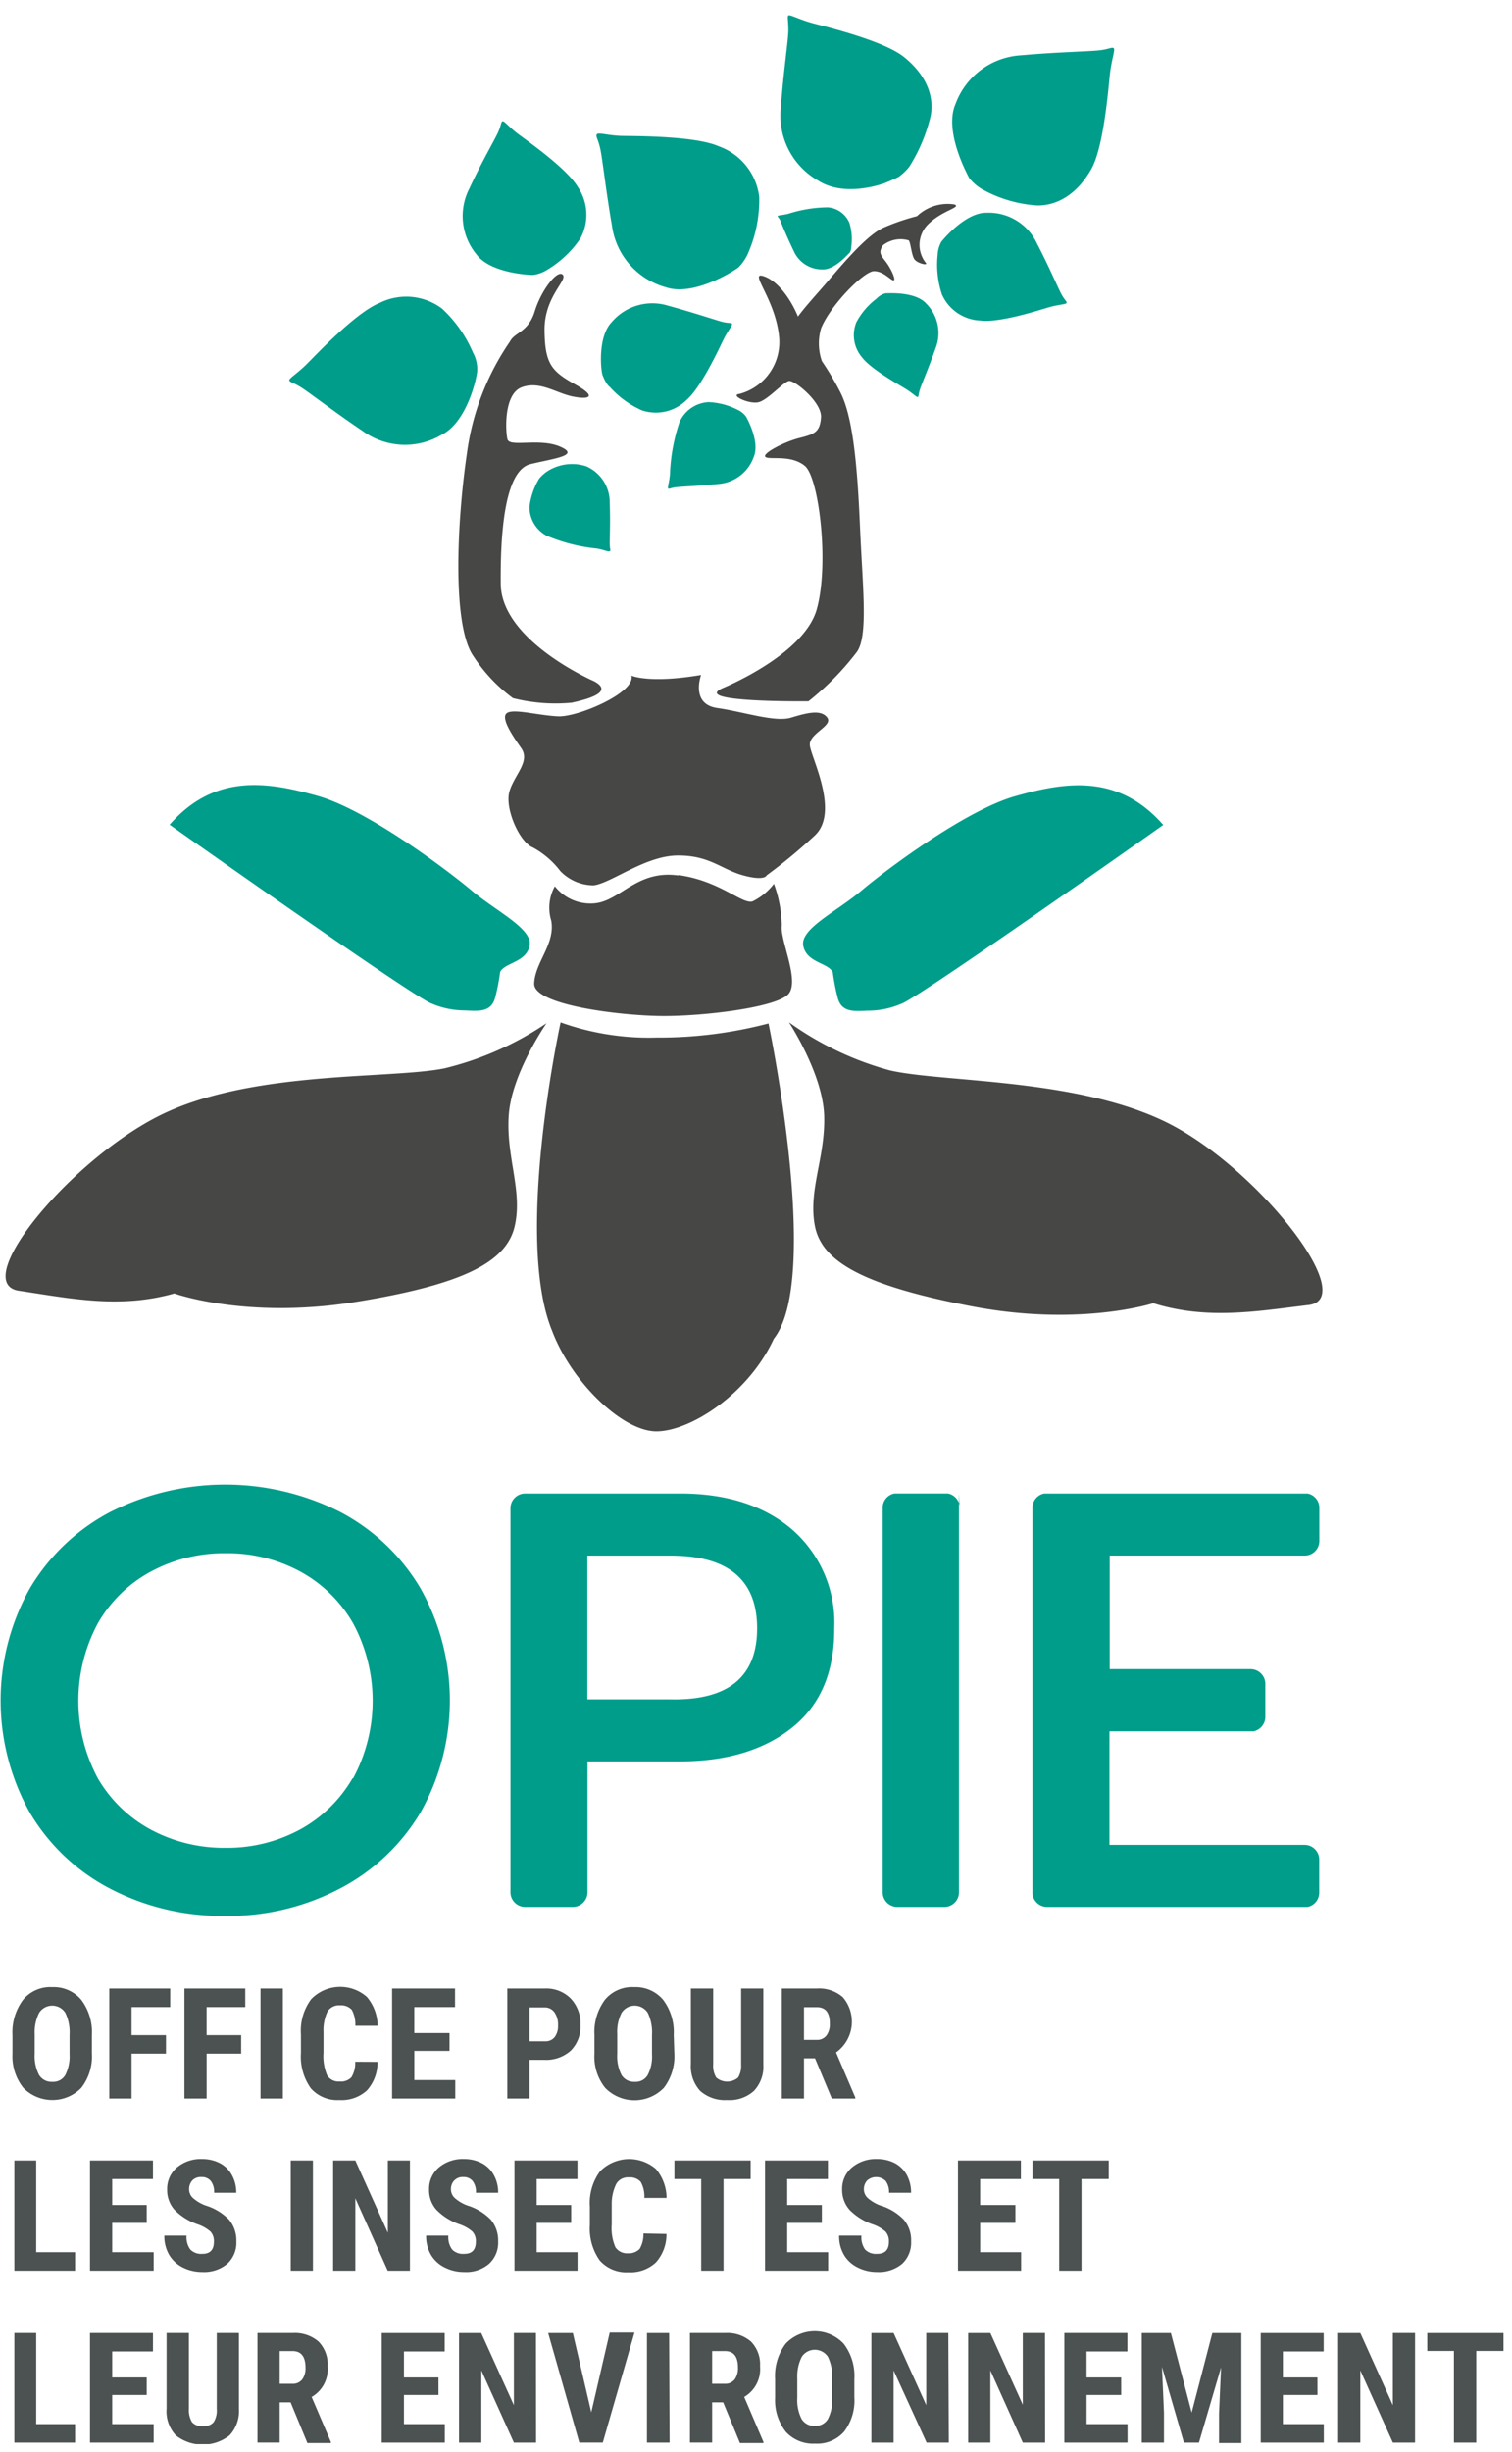 <svg xmlns="http://www.w3.org/2000/svg" width="79" height="128" fill="none" viewBox="0 0 79 128"><g clip-path="url(#a)"><path fill="#009D8B" d="M41.97 49.389c.184.877 1.294.871 1.54 1.368q.084.648.245 1.283c.19.816.816.76 1.577.724a4.4 4.4 0 0 0 1.768-.362c.914-.313 13.678-9.334 13.678-9.334-2.362-2.694-5.124-2.24-7.732-1.503-2.608.736-6.812 3.89-8.07 4.958s-3.197 1.97-3.006 2.866m-17.661 3.363c.76.036 1.386.091 1.577-.725q.16-.633.245-1.282c.246-.497 1.356-.491 1.54-1.369.184-.877-1.748-1.804-3.006-2.865s-5.456-4.222-8.064-4.959-5.376-1.19-7.738 1.504c0 0 12.764 9.02 13.678 9.333a4.4 4.4 0 0 0 1.767.362"/><path fill="#474746" d="M26.8 36.447a9.1 9.1 0 0 0 3.068.239c1.123-.24 2.13-.614 1.166-1.123 0 0-4.848-2.099-4.872-5.087-.025-2.989.276-5.94 1.558-6.247s2.615-.454 1.535-.915c-1.08-.46-2.64.055-2.743-.386-.105-.442-.19-2.357.742-2.707.933-.35 1.78.283 2.614.467.835.184 1.424.074.19-.614s-1.589-1.068-1.607-2.829 1.227-2.62.95-2.902c-.275-.283-1.122.803-1.46 1.908s-1.055 1.092-1.294 1.577A13.4 13.4 0 0 0 24.4 23.64c-.534 3.614-.786 9.045.343 10.628a8.4 8.4 0 0 0 2.056 2.179m15.441.165a14.4 14.4 0 0 0 2.521-2.565c.614-.822.307-3.4.172-6.535s-.356-5.677-1.006-6.99a15 15 0 0 0-.982-1.663 2.77 2.77 0 0 1-.043-1.724c.503-1.227 2.234-2.964 2.75-2.976.515-.013.89.49 1.036.478.148-.012-.153-.65-.423-.994s-.368-.479-.129-.84a1.5 1.5 0 0 1 1.344-.252c.104.123.141.755.295.982.153.227.785.368.576.165a1.51 1.51 0 0 1 .117-1.963c.749-.761 1.804-.909 1.393-1.062a2.33 2.33 0 0 0-1.951.614q-.916.233-1.78.613c-.712.338-1.65 1.344-2.743 2.627-.675.792-1.307 1.467-1.694 2-.478-1.141-1.19-1.92-1.804-2.11-.785-.252.614 1.178.816 3.147a2.8 2.8 0 0 1-2.068 3.001c-.54.062.54.577 1.031.424.491-.154 1.264-1.044 1.553-1.099s1.73 1.11 1.675 1.903c-.055.791-.368.877-1.154 1.08-.785.202-1.945.81-1.749.981.197.172 1.326-.14 2.062.473.737.614 1.283 5.142.614 7.499S37.815 35.9 37.815 35.9c-1.915.785 4.424.711 4.424.711"/><path fill="#474746" d="M29.169 37.398c-1.031-.043-2.283-.405-2.663-.184-.38.22.227 1.135.724 1.84s-.362 1.394-.614 2.271c-.252.878.522 2.645 1.227 2.921a4.5 4.5 0 0 1 1.43 1.228 2.42 2.42 0 0 0 1.743.748c.927-.116 2.7-1.546 4.382-1.558 1.68-.013 2.288.724 3.43 1.037 1.141.313 1.227 0 1.227 0a28 28 0 0 0 2.528-2.093c1.29-1.227-.208-4.068-.27-4.694-.061-.626 1.228-1.013.909-1.449-.32-.435-1.038-.257-1.884 0-.847.258-2.455-.3-3.866-.503-1.412-.202-.841-1.724-.841-1.724-2.712.46-3.64.037-3.64.037.228.883-2.791 2.166-3.822 2.123"/><path fill="#474746" d="M35.446 45.707c-2.178-.307-3.025 1.331-4.381 1.454a2.37 2.37 0 0 1-2.075-.89 2.3 2.3 0 0 0-.19 1.786c.227 1.227-.847 2.178-.89 3.29-.043 1.11 4.364 1.662 6.585 1.693 2.222.03 6.137-.448 6.713-1.16s-.466-2.817-.362-3.565a6.6 6.6 0 0 0-.41-2.173c-.295.387-.675.7-1.111.915-.54.178-1.694-1.068-3.867-1.369M26.58 58.244c.134-2.185 1.975-4.824 1.975-4.824a16.4 16.4 0 0 1-5.339 2.357c-2.773.558-9.75.11-14.525 2.295-4.774 2.185-10.39 8.916-7.701 9.315 2.688.4 5.265.951 8.118.141 0 0 3.787 1.363 9.475.442 5.689-.92 7.886-2.105 8.31-3.958.423-1.853-.455-3.578-.314-5.768m34.371.35c-4.713-2.32-11.703-2.075-14.458-2.713a16.4 16.4 0 0 1-5.271-2.51s1.773 2.688 1.84 4.879-.846 3.89-.484 5.756c.362 1.865 2.534 3.105 8.192 4.191 5.658 1.087 9.487-.16 9.487-.16 2.823.884 5.425.418 8.119.093s-2.712-7.21-7.425-9.536M34.268 54.17a13.7 13.7 0 0 1-4.977-.793s-2.454 11.218-.442 16.109c1.02 2.688 3.682 5.24 5.444 5.24 1.76 0 4.792-1.926 6.136-4.829 2.516-3.185-.276-16.464-.276-16.464-1.92.504-3.9.751-5.885.736"/><path fill="#009D8B" d="M50.635 9.286c-.136-.258-1.32-2.455-.712-3.854a3.89 3.89 0 0 1 3.448-2.546c1.841-.166 3.547-.197 4.069-.258s.657-.184.749-.11c.092.073-.117.613-.197 1.337s-.313 3.793-.97 4.965c-.656 1.172-1.638 1.908-2.81 1.908a6.8 6.8 0 0 1-2.792-.791 2.35 2.35 0 0 1-.785-.65m-3.125-.584a8.7 8.7 0 0 0 1.118-2.663c.208-1.148-.35-2.228-1.4-3.068-1.049-.841-4.013-1.56-4.743-1.755-.73-.197-1.227-.48-1.295-.405-.067.073 0 .233 0 .754 0 .522-.264 2.222-.393 4.057a3.9 3.9 0 0 0 1.958 3.81c1.282.823 3.068.264 3.412.148q.405-.153.791-.35.313-.226.553-.528m-8.929 5.259c-.233.184-2.338 1.528-3.786 1.037a3.88 3.88 0 0 1-2.823-3.221c-.32-1.841-.497-3.51-.614-4.026-.116-.515-.245-.614-.178-.736.068-.123.614.067 1.35.08s3.811 0 5.032.546a3.21 3.21 0 0 1 2.105 2.638 6.9 6.9 0 0 1-.546 2.854c-.12.31-.305.592-.54.828m10.604-1.344c.135-.165 1.283-1.54 2.375-1.51a2.78 2.78 0 0 1 2.62 1.608c.614 1.173 1.093 2.302 1.27 2.633.179.331.301.387.277.466-.025.08-.424.08-.945.234-.522.153-2.571.816-3.56.687a2.3 2.3 0 0 1-2.006-1.356 4.9 4.9 0 0 1-.227-2.074 1.54 1.54 0 0 1 .196-.688m-17.704 6.965c-.08-.196-.276-1.982.479-2.767a2.79 2.79 0 0 1 2.958-.853c1.27.343 2.454.742 2.798.834s.491.037.528.11-.221.363-.46.854c-.24.49-1.154 2.454-1.89 3.099a2.29 2.29 0 0 1-2.357.564 4.95 4.95 0 0 1-1.681-1.227s-.172-.092-.375-.614m-3.639-5.228c-.233 0-2.246-.098-2.964-1.092a3.14 3.14 0 0 1-.344-3.443c.614-1.331 1.32-2.534 1.492-2.92s.14-.535.233-.565c.092-.031.356.325.847.687.49.362 2.497 1.773 3.068 2.718a2.59 2.59 0 0 1 .147 2.713 5.5 5.5 0 0 1-1.7 1.614 1.84 1.84 0 0 1-.779.288m-2.909 4.995c0 .289-.503 2.657-1.84 3.339a3.755 3.755 0 0 1-4.15-.19c-1.472-.989-2.785-2.007-3.215-2.277s-.613-.264-.613-.375.448-.368.963-.89c.516-.521 2.547-2.663 3.756-3.141a3.11 3.11 0 0 1 3.258.294 6.7 6.7 0 0 1 1.62 2.301c.158.287.235.612.221.94m19.416-6.113c-.091.08-.766.865-1.392.829a1.61 1.61 0 0 1-1.491-.97 26 26 0 0 1-.682-1.54c-.067-.19-.171-.234-.153-.277.018-.042.24-.042.546-.116a7 7 0 0 1 2.068-.338 1.33 1.33 0 0 1 1.136.817c.12.397.154.816.098 1.227 0 0 0 .264-.13.368M28.702 24.542a2.4 2.4 0 0 1 1.927-.197 2.04 2.04 0 0 1 1.227 1.884c.037.97 0 1.841 0 2.148s.08.35 0 .399-.3-.08-.693-.141a9 9 0 0 1-2.583-.657 1.69 1.69 0 0 1-.915-1.528 3.7 3.7 0 0 1 .497-1.448 1.9 1.9 0 0 1 .54-.46m10.267-2.805c.085.135.736 1.338.417 2.105a2.13 2.13 0 0 1-1.841 1.424c-1 .104-1.94.135-2.228.172s-.356.104-.405.067.056-.325.092-.736c.033-.928.2-1.845.497-2.725a1.76 1.76 0 0 1 1.522-1.05 3.7 3.7 0 0 1 1.54.412c.16.077.299.19.406.331m7.296-6.425c.166 0 1.553-.098 2.124.534a2.17 2.17 0 0 1 .49 2.345c-.337.969-.718 1.84-.81 2.129s-.061.374-.116.405c-.056.03-.27-.197-.614-.411-.343-.215-1.84-1.044-2.295-1.651a1.79 1.79 0 0 1-.3-1.841c.257-.48.615-.898 1.049-1.227a1 1 0 0 1 .472-.283M21.964 82.913a10.6 10.6 0 0 0-4.21-3.989 13.35 13.35 0 0 0-11.972 0 10.64 10.64 0 0 0-4.216 3.989 11.99 11.99 0 0 0 0 11.733 10.5 10.5 0 0 0 4.216 3.97 12.66 12.66 0 0 0 6.002 1.406 12.5 12.5 0 0 0 5.97-1.424 10.6 10.6 0 0 0 4.21-3.964 11.92 11.92 0 0 0 0-11.721m-3.547 9.929a7.1 7.1 0 0 1-2.773 2.688 8 8 0 0 1-3.86.939 8.1 8.1 0 0 1-3.885-.94 7.1 7.1 0 0 1-2.786-2.687 8.55 8.55 0 0 1 0-8.094 7.05 7.05 0 0 1 2.768-2.7 8.06 8.06 0 0 1 3.915-.958 8 8 0 0 1 3.897.958 7.1 7.1 0 0 1 2.755 2.7 8.52 8.52 0 0 1 0 8.094zM41.386 79.85q-2.202-1.877-5.848-1.877h-8.1a.767.767 0 0 0-.767.767v20.048a.767.767 0 0 0 .767.767h2.485a.773.773 0 0 0 .774-.767v-6.83h4.81q3.682 0 5.892-1.773 2.209-1.774 2.19-5.173a6.45 6.45 0 0 0-2.203-5.161m-6.357 8.868H30.69v-7.505h4.339q4.53 0 4.529 3.799 0 3.798-4.53 3.706m15.115-9.997a.76.76 0 0 0-.613-.75h-2.8a.755.755 0 0 0-.613.75v20.066a.767.767 0 0 0 .767.767h2.454a.767.767 0 0 0 .767-.767V77.973zm18.171-.749H54.556a.76.76 0 0 0-.614.749v20.066a.765.765 0 0 0 .773.767h13.599a.76.76 0 0 0 .613-.748v-1.725a.767.767 0 0 0-.767-.767H57.968v-5.928h7.53a.774.774 0 0 0 .613-.755v-1.724a.773.773 0 0 0-.767-.767H57.98v-5.928h10.187a.767.767 0 0 0 .766-.767v-1.724a.76.76 0 0 0-.62-.75"/><path fill="#4C5151" d="M4.8 107.201a2.66 2.66 0 0 1-.552 1.798 2.1 2.1 0 0 1-1.515.637 2.13 2.13 0 0 1-1.516-.637 2.64 2.64 0 0 1-.565-1.773v-.982a2.83 2.83 0 0 1 .553-1.841 1.85 1.85 0 0 1 1.521-.663 1.89 1.89 0 0 1 1.51.651c.4.527.6 1.18.565 1.841zm-1.165-.963a2.36 2.36 0 0 0-.221-1.154.81.81 0 0 0-.685-.376.81.81 0 0 0-.684.376 2.24 2.24 0 0 0-.233 1.111v1.019c-.025.383.053.767.227 1.11a.76.76 0 0 0 .694.362.73.73 0 0 0 .675-.349c.17-.336.248-.711.227-1.087zm5.037.976H6.874v2.344H5.71v-5.744h3.184v.97h-2.02v1.466h1.798zm3.928 0h-1.804v2.344h-1.16v-5.744h3.179v.97h-2.02v1.466H12.6zm2.178 2.344h-1.166v-5.744h1.166zm4.947-1.915a2.17 2.17 0 0 1-.553 1.491 1.96 1.96 0 0 1-1.442.504 1.85 1.85 0 0 1-1.491-.614 2.86 2.86 0 0 1-.516-1.841v-.97a2.76 2.76 0 0 1 .534-1.84 2.107 2.107 0 0 1 2.915-.117c.355.421.552.953.559 1.503h-1.166a1.6 1.6 0 0 0-.184-.834.76.76 0 0 0-.614-.233.71.71 0 0 0-.657.325 2.3 2.3 0 0 0-.208 1.074v1.08c-.03.402.035.806.19 1.178a.7.7 0 0 0 .657.319.7.7 0 0 0 .332-.041.74.74 0 0 0 .281-.18c.145-.244.213-.526.197-.81zm3.761-.571h-1.84v1.522h2.14v.964h-3.3v-5.744h3.289v.97h-2.13v1.356h1.841zm4.179.467v2.019h-1.16v-5.744h1.958a1.8 1.8 0 0 1 1.362.528 1.9 1.9 0 0 1 .503 1.374 1.78 1.78 0 0 1-.497 1.332 1.93 1.93 0 0 1-1.393.491zm0-.97h.798a.61.61 0 0 0 .515-.214.95.95 0 0 0 .178-.614 1.12 1.12 0 0 0-.184-.681.61.61 0 0 0-.497-.258h-.81zm7.567.632a2.7 2.7 0 0 1-.546 1.798 2.137 2.137 0 0 1-3.069 0 2.6 2.6 0 0 1-.558-1.773v-.982a2.83 2.83 0 0 1 .546-1.841 1.85 1.85 0 0 1 1.522-.663 1.89 1.89 0 0 1 1.51.651c.4.527.6 1.18.564 1.841zm-1.166-.963a2.36 2.36 0 0 0-.221-1.154.813.813 0 0 0-1.075-.276.8.8 0 0 0-.294.276 2.2 2.2 0 0 0-.227 1.111v1.019c-.026.383.05.766.221 1.11a.76.76 0 0 0 .694.362.73.73 0 0 0 .675-.349 2.1 2.1 0 0 0 .227-1.087zm5.817-2.424v3.976a1.84 1.84 0 0 1-.497 1.375 1.9 1.9 0 0 1-1.393.473 1.95 1.95 0 0 1-1.412-.479 1.9 1.9 0 0 1-.484-1.393v-3.952h1.166v3.952c-.02.244.035.488.16.699a.88.88 0 0 0 1.14 0 1.17 1.17 0 0 0 .16-.675v-3.976zm2.7 3.645h-.576v2.099h-1.16v-5.744h1.84c.493-.031.977.132 1.35.454a1.97 1.97 0 0 1-.355 2.884l1.006 2.351v.055h-1.227zm-.576-.963h.656a.61.61 0 0 0 .522-.234c.122-.18.182-.395.171-.613 0-.577-.22-.859-.675-.859h-.674zM1.891 117.578h2.032v.964H.75v-5.75h1.141zm5.775-1.528H5.862v1.528h2.166v.964H4.702v-5.75h3.29v.969h-2.13v1.357h1.804zm3.51.982a.73.73 0 0 0-.178-.528 2 2 0 0 0-.656-.374 3.1 3.1 0 0 1-1.228-.767 1.53 1.53 0 0 1-.38-1.043 1.46 1.46 0 0 1 .515-1.166 1.93 1.93 0 0 1 1.307-.436c.329-.005.654.07.945.221.26.14.474.354.614.614.156.283.234.603.227.926h-1.154a.94.94 0 0 0-.171-.613.6.6 0 0 0-.491-.209.62.62 0 0 0-.479.178.68.68 0 0 0-.166.485c.006.16.074.312.19.423.197.174.423.309.67.399.465.14.887.395 1.227.743.26.317.395.719.38 1.129a1.48 1.48 0 0 1-.478 1.172 1.88 1.88 0 0 1-1.295.423 2.24 2.24 0 0 1-1.019-.233 1.74 1.74 0 0 1-.712-.65 1.93 1.93 0 0 1-.257-1.013h1.16a1.08 1.08 0 0 0 .196.724.78.78 0 0 0 .613.227q.62.013.62-.632m5.174 1.51h-1.16v-5.75h1.16zm5.068 0h-1.16l-1.693-3.774v3.774h-1.16v-5.75h1.16l1.7 3.774v-3.774h1.153zm3.443-1.51a.73.73 0 0 0-.178-.528 2 2 0 0 0-.657-.374 3.1 3.1 0 0 1-1.227-.767 1.53 1.53 0 0 1-.38-1.043 1.46 1.46 0 0 1 .515-1.166 1.93 1.93 0 0 1 1.307-.436c.329-.005.653.07.945.221.26.14.474.354.614.614.156.283.234.603.227.926h-1.16a.94.94 0 0 0-.172-.613.6.6 0 0 0-.49-.209.6.6 0 0 0-.608.403.7.7 0 0 0-.037.26c.006.16.074.312.19.423.196.174.423.309.67.399.464.14.887.395 1.226.743.26.317.396.719.381 1.129a1.48 1.48 0 0 1-.479 1.172 1.84 1.84 0 0 1-1.294.423 2.2 2.2 0 0 1-1.013-.233 1.7 1.7 0 0 1-.718-.65 1.93 1.93 0 0 1-.258-1.013h1.16a1.08 1.08 0 0 0 .197.724.78.78 0 0 0 .613.227q.626.013.626-.632m4.983-.982H28.04v1.528h2.135v.964H26.88v-5.75h3.29v.969h-2.13v1.357h1.804zm4.976.577a2.17 2.17 0 0 1-.552 1.485 1.94 1.94 0 0 1-1.436.51 1.85 1.85 0 0 1-1.497-.614 2.86 2.86 0 0 1-.516-1.841v-.97a2.78 2.78 0 0 1 .534-1.841 2.14 2.14 0 0 1 2.921-.116c.354.424.55.957.552 1.509h-1.16a1.54 1.54 0 0 0-.19-.84.74.74 0 0 0-.614-.233.7.7 0 0 0-.656.325 2.3 2.3 0 0 0-.245 1.049v1.086a2.5 2.5 0 0 0 .19 1.178.72.72 0 0 0 .656.32.78.78 0 0 0 .614-.227 1.5 1.5 0 0 0 .197-.804zm4.4-2.866h-1.417v4.781h-1.166v-4.781h-1.4v-.969h3.983zm3.72 2.289h-1.81v1.528h2.14v.964h-3.3v-5.75h3.288v.969H41.13v1.357h1.81zm3.503.982a.73.73 0 0 0-.178-.528 2 2 0 0 0-.656-.374 3.1 3.1 0 0 1-1.227-.767A1.56 1.56 0 0 1 44 114.32a1.46 1.46 0 0 1 .516-1.166 1.93 1.93 0 0 1 1.306-.436c.33-.006.654.07.946.221.258.143.47.355.613.614.15.285.226.604.221.926H46.45a.97.97 0 0 0-.171-.613.71.71 0 0 0-.97-.031.66.66 0 0 0-.172.485c.006.16.074.312.19.423.196.174.423.309.67.399.465.138.888.394 1.227.743.262.316.398.718.38 1.129a1.5 1.5 0 0 1-.472 1.172c-.366.298-.83.449-1.301.423a2.2 2.2 0 0 1-1.013-.233 1.7 1.7 0 0 1-.718-.65 1.93 1.93 0 0 1-.258-1.013h1.166a1.1 1.1 0 0 0 .19.724.78.78 0 0 0 .614.227q.633.013.632-.632m6.608-.982h-1.84v1.528h2.14v.964h-3.3v-5.75h3.288v.969h-2.129v1.357h1.841zm4.878-2.289h-1.423v4.781h-1.166v-4.781h-1.393v-.969h3.983zM1.891 126.556h2.032v.964H.75v-5.72h1.141zm5.775-1.522H5.862v1.522h2.166v.964H4.702v-5.72h3.29v.964h-2.13v1.356h1.804zm4.817-3.234v3.977a1.85 1.85 0 0 1-.49 1.368 2.28 2.28 0 0 1-2.805 0 1.84 1.84 0 0 1-.485-1.393V121.8H9.87v3.952c-.018.244.038.488.16.7a.67.67 0 0 0 .57.208.65.65 0 0 0 .565-.208c.124-.205.18-.443.16-.681V121.8zm2.701 3.621h-.571v2.098h-1.16V121.8h1.841c.491-.032.976.129 1.35.448a1.7 1.7 0 0 1 .473 1.289 1.67 1.67 0 0 1-.835 1.601l1.006 2.351v.055h-1.227zm-.571-.97h.657a.62.62 0 0 0 .521-.227c.122-.18.183-.396.172-.614q-.002-.864-.675-.865h-.675zm8.297.583h-1.805v1.522h2.136v.964h-3.296v-5.72h3.29v.964h-2.13v1.356h1.804zm5.099 2.486h-1.16l-1.7-3.768v3.768h-1.166v-5.72h1.16l1.706 3.768V121.8h1.154zm2.884-1.578.964-4.166h1.294l-1.656 5.743h-1.228l-1.626-5.719h1.289zm4.093 1.578h-1.184v-5.72h1.16zm2.799-2.099h-.577v2.098h-1.16V121.8h1.84a1.9 1.9 0 0 1 1.35.448 1.7 1.7 0 0 1 .473 1.289 1.68 1.68 0 0 1-.828 1.601l1.006 2.351v.055h-1.227zm-.577-.97h.656a.62.62 0 0 0 .522-.227c.122-.18.182-.396.172-.614 0-.576-.221-.865-.675-.865h-.675zm7.431.712a2.67 2.67 0 0 1-.546 1.798 1.88 1.88 0 0 1-1.516.614 1.93 1.93 0 0 1-1.516-.614 2.66 2.66 0 0 1-.564-1.773v-.988a2.8 2.8 0 0 1 .552-1.841 2.1 2.1 0 0 1 1.516-.656 2.08 2.08 0 0 1 1.516.656c.4.527.598 1.18.558 1.841zm-1.16-.963a2.36 2.36 0 0 0-.22-1.154.82.82 0 0 0-1.074-.273.8.8 0 0 0-.295.273 2.25 2.25 0 0 0-.233 1.111v1.024a2.16 2.16 0 0 0 .227 1.111.76.76 0 0 0 .693.356.74.74 0 0 0 .675-.35 2.1 2.1 0 0 0 .227-1.08zm6.094 3.32h-1.16l-1.724-3.768v3.768h-1.16v-5.72h1.16l1.706 3.768V121.8h1.153zm5.032 0h-1.166l-1.694-3.768v3.768h-1.16v-5.72h1.16l1.694 3.744V121.8h1.16zm3.976-2.486h-1.81v1.522h2.142v.964H55.61v-5.72h3.296v.964H56.77v1.356h1.81zm2.596-3.234 1.086 4.155 1.08-4.155h1.516v5.744h-1.166v-1.552l.105-2.4-1.154 3.928h-.786l-1.147-3.952.104 2.399v1.553h-1.16v-5.72zm7.659 3.234H67.03v1.522h2.136v.964h-3.295v-5.72h3.289v.964h-2.13v1.356h1.804zm5.099 2.486h-1.16l-1.7-3.768v3.768h-1.16v-5.72h1.16l1.7 3.768V121.8h1.16zm4.621-4.781h-1.424v4.781h-1.166v-4.781h-1.393v-.939h3.983z"/></g><defs><clipPath id="a"><path fill="#fff" d="M.032.8h78.524v126.8H.032z"/></clipPath></defs></svg>